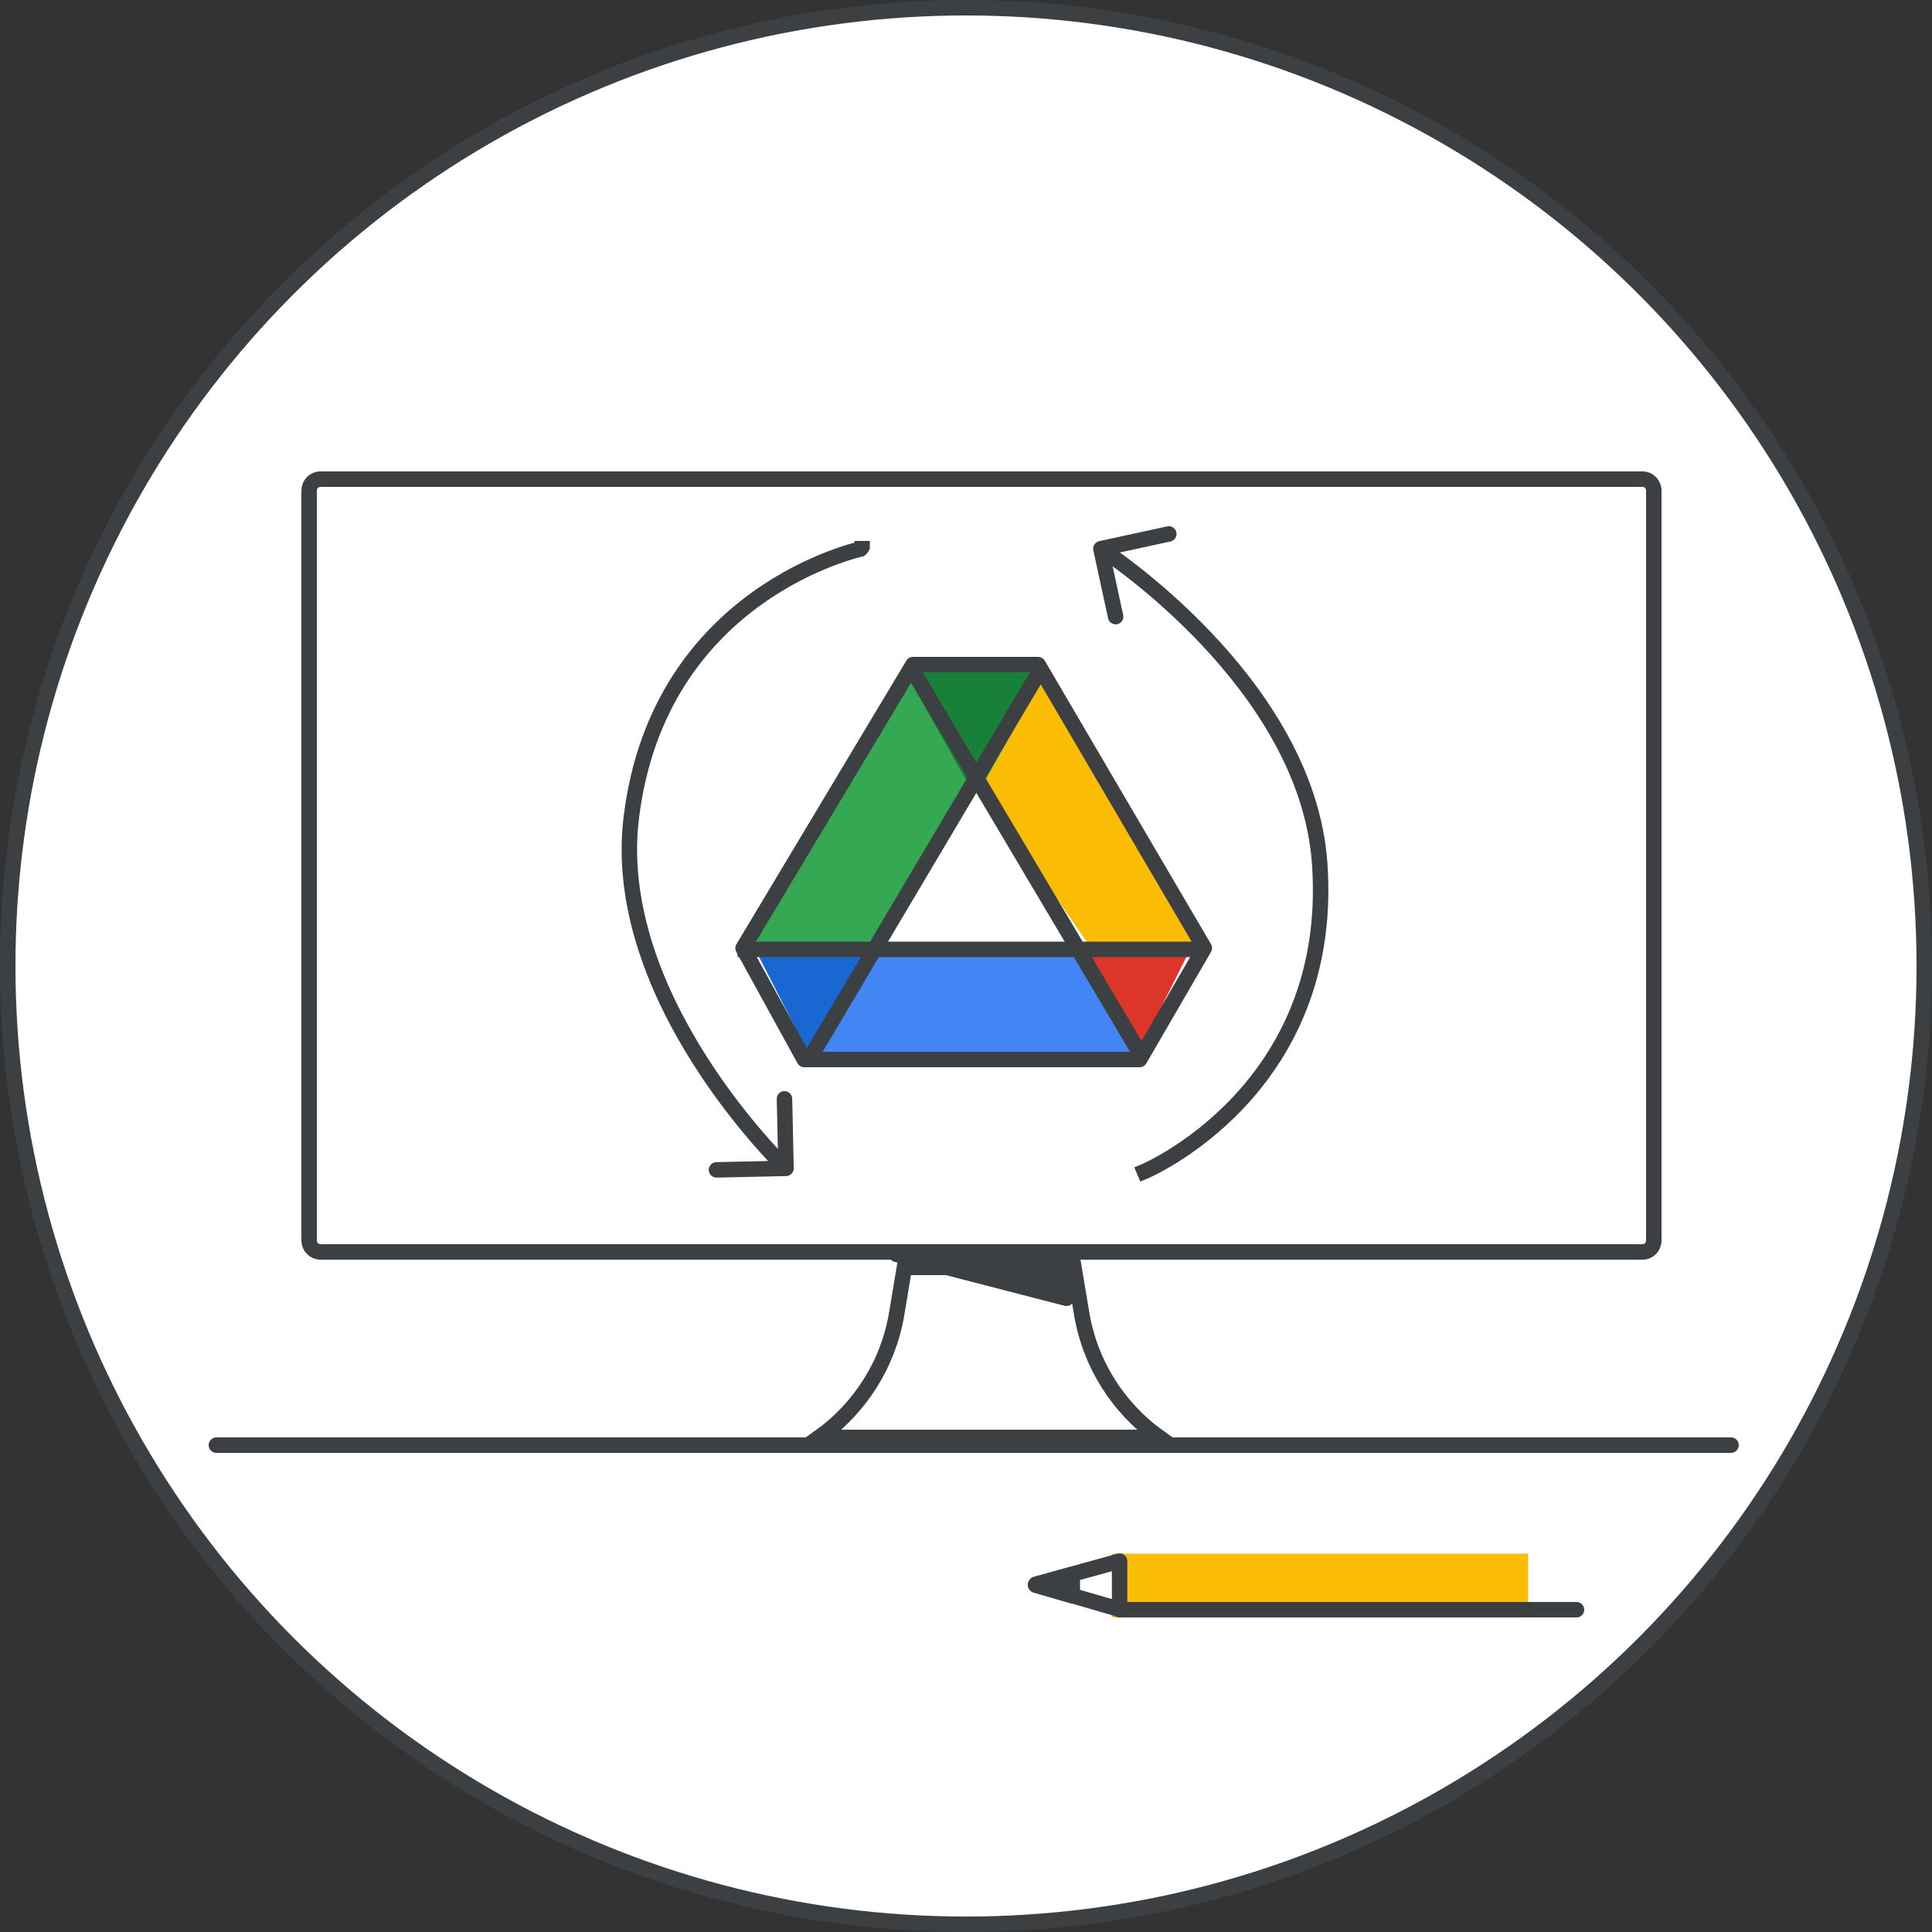 <svg width="125" height="125" viewBox="0 0 125 125" fill="none" xmlns="http://www.w3.org/2000/svg">
<rect x="0" y="0" width="125" height="125" fill="#333333" stroke="none"/>
<g id="lc-install-drive-for-desktop-circle-graphic" clip-path="url(#clip0_2_9496)">
<circle id="mask" cx="62.5" cy="62.5" r="62" fill="white" stroke="#3C4043"/>
<g id="Monitor">
<g id="Group">
<path id="Path" d="M106.275 81H20.725C20.326 81 20 80.666 20 80.259V31.741C20 31.333 20.326 31 20.725 31H106.275C106.674 31 107 31.333 107 31.741V80.259C107 80.666 106.677 81 106.275 81Z" fill="white" stroke="#3C4043"/>
<path id="Path_2" d="M75 93H53C55.673 91.089 57.475 88.221 58.012 85.016L58.516 82H69.484L69.988 85.016C70.525 88.221 72.327 91.089 75 93Z" fill="white" stroke="#3C4043"/>
<path id="Path_3" d="M69 84L58 81.158L58.021 81H68.613L68.997 83.968L69 84Z" fill="#3C4043" stroke="#3C4043" stroke-linecap="round" stroke-linejoin="round"/>
</g>
<path id="Path_4" d="M14 93.5H112" stroke="#3C4043" stroke-linecap="round" stroke-linejoin="round"/>
</g>
<path id="Line 23" d="M56.278 35.5V35H55.278V35.5H56.278ZM40.845 52.89L40.349 52.829L40.845 52.89ZM50.866 76.092C51.142 76.086 51.361 75.857 51.355 75.581L51.256 71.082C51.25 70.806 51.021 70.587 50.745 70.593C50.469 70.599 50.25 70.828 50.256 71.104L50.344 75.103L46.345 75.191C46.069 75.197 45.85 75.426 45.856 75.702C45.862 75.978 46.091 76.197 46.367 76.191L50.866 76.092ZM55.278 35.5C55.39 35.185 55.675 35.011 55.675 35.011C55.675 35.011 55.674 35.011 55.674 35.011C55.673 35.011 55.672 35.011 55.671 35.011C55.669 35.012 55.666 35.013 55.662 35.014C55.654 35.015 55.644 35.017 55.63 35.021C55.602 35.027 55.562 35.036 55.511 35.049C55.408 35.074 55.26 35.112 55.073 35.166C54.697 35.273 54.163 35.442 53.517 35.691C52.228 36.189 50.49 37.008 48.694 38.296C45.094 40.879 41.268 45.343 40.349 52.829L41.342 52.951C42.221 45.79 45.861 41.559 49.277 39.109C50.99 37.88 52.648 37.098 53.877 36.624C54.492 36.387 54.998 36.227 55.347 36.127C55.522 36.077 55.658 36.042 55.749 36.02C55.794 36.009 55.828 36.001 55.85 35.996C55.862 35.993 55.87 35.992 55.875 35.991C55.877 35.99 55.879 35.99 55.88 35.989C55.88 35.989 55.88 35.989 55.88 35.989C55.88 35.989 55.88 35.989 55.88 35.989C55.88 35.989 56.166 35.815 56.278 35.5H55.278ZM40.349 52.829C39.607 58.871 42.182 64.669 44.888 68.913C46.246 71.043 47.648 72.799 48.711 74.024C49.242 74.636 49.69 75.117 50.006 75.445C50.163 75.609 50.288 75.735 50.374 75.82C50.417 75.863 50.45 75.896 50.473 75.918C50.485 75.929 50.493 75.938 50.499 75.943C50.502 75.946 50.505 75.949 50.507 75.95C50.507 75.951 50.508 75.952 50.509 75.952C50.509 75.952 50.509 75.953 50.509 75.953C50.509 75.953 50.51 75.953 50.855 75.592C51.201 75.231 51.201 75.231 51.201 75.231C51.201 75.231 51.201 75.231 51.201 75.231C51.201 75.23 51.2 75.23 51.2 75.229C51.199 75.228 51.197 75.227 51.194 75.224C51.189 75.219 51.182 75.212 51.172 75.202C51.151 75.182 51.12 75.152 51.08 75.112C50.999 75.031 50.879 74.91 50.726 74.751C50.421 74.434 49.985 73.966 49.466 73.368C48.427 72.171 47.056 70.454 45.731 68.376C43.072 64.204 40.642 58.651 41.342 52.951L40.349 52.829Z" fill="#3C4043"/>
<path id="Line 23 Copy" d="M73.85 75.334L73.389 75.527L73.777 76.449L74.238 76.255L73.85 75.334ZM85.384 55.875L84.885 55.91L85.384 55.875ZM71.12 35.011C70.85 35.07 70.679 35.336 70.738 35.606L71.693 40.004C71.752 40.273 72.018 40.445 72.288 40.386C72.558 40.327 72.729 40.061 72.67 39.791L71.821 35.882L75.73 35.033C76 34.974 76.171 34.708 76.112 34.438C76.053 34.169 75.787 33.997 75.517 34.056L71.12 35.011ZM74.044 75.794C74.238 76.255 74.238 76.255 74.238 76.255C74.238 76.255 74.239 76.255 74.239 76.255C74.24 76.254 74.241 76.254 74.242 76.254C74.244 76.253 74.247 76.251 74.25 76.25C74.258 76.247 74.268 76.243 74.281 76.237C74.307 76.225 74.344 76.209 74.392 76.186C74.488 76.142 74.626 76.076 74.8 75.988C75.148 75.811 75.64 75.543 76.226 75.176C77.397 74.441 78.946 73.305 80.464 71.698C83.505 68.476 86.409 63.364 85.883 55.84L84.885 55.91C85.388 63.107 82.622 67.955 79.736 71.012C78.29 72.544 76.811 73.628 75.695 74.329C75.137 74.678 74.671 74.932 74.347 75.097C74.185 75.179 74.058 75.239 73.973 75.278C73.931 75.298 73.899 75.312 73.878 75.322C73.868 75.326 73.86 75.329 73.855 75.331C73.853 75.332 73.851 75.333 73.85 75.333C73.85 75.334 73.85 75.334 73.85 75.334C73.85 75.334 73.85 75.334 73.85 75.334C73.85 75.334 73.85 75.334 74.044 75.794ZM85.883 55.84C85.458 49.767 81.824 44.567 78.358 40.917C76.619 39.086 74.907 37.629 73.63 36.63C72.992 36.13 72.461 35.744 72.088 35.482C71.902 35.352 71.755 35.252 71.655 35.184C71.604 35.15 71.566 35.124 71.539 35.107C71.526 35.098 71.515 35.092 71.508 35.087C71.505 35.085 71.502 35.083 71.5 35.082C71.499 35.081 71.498 35.081 71.498 35.08C71.497 35.08 71.497 35.08 71.497 35.08C71.497 35.08 71.497 35.079 71.226 35.5C70.956 35.921 70.956 35.92 70.956 35.92C70.956 35.92 70.956 35.921 70.956 35.921C70.956 35.921 70.957 35.921 70.957 35.922C70.959 35.922 70.961 35.924 70.963 35.925C70.969 35.929 70.978 35.935 70.99 35.943C71.014 35.959 71.05 35.983 71.097 36.014C71.192 36.078 71.333 36.174 71.513 36.3C71.873 36.553 72.39 36.929 73.014 37.418C74.263 38.395 75.936 39.819 77.633 41.606C81.04 45.193 84.485 50.181 84.885 55.91L85.883 55.84Z" fill="#3C4043"/>
<g id="Pencil">
<path id="Path_5" d="M98.367 104.148V101.022H72.436V104.148H98.367Z" fill="#FBBC04" stroke="#FBBC04"/>
<path id="Path_6" d="M72.438 101V104.127L67.023 102.553C66.997 102.542 66.997 102.506 67.023 102.496L72.438 101Z" fill="white" stroke="#3C4043" stroke-linecap="round" stroke-linejoin="round"/>
<path id="Path_7" d="M69.379 101.881V103.246L67.008 102.558C66.997 102.553 66.997 102.537 67.008 102.532L69.379 101.881Z" fill="#3C4043" stroke="#3C4043" stroke-linecap="round" stroke-linejoin="round"/>
<path id="Path_8" d="M72.438 104.148H102" stroke="#3C4043" stroke-linecap="round" stroke-linejoin="round"/>
</g>
<g id="Drive logo - illustrated">
<g id="Group 85">
<rect id="white bg" x="55.216" y="49.939" width="15.5" height="15.429" fill="white"/>
<g id="Group 6">
<g id="Group 5">
<path id="Triangle Copy" fill-rule="evenodd" clip-rule="evenodd" d="M52.759 69.049L56.911 60.927H48.608L52.759 69.049Z" fill="#1967D2"/>
<path id="Triangle Copy_2" fill-rule="evenodd" clip-rule="evenodd" d="M73.686 68.037L69.802 61.625L77.008 61.424L73.686 68.037Z" fill="#DE3529"/>
<path id="Path 15" fill-rule="evenodd" clip-rule="evenodd" d="M67.706 43.464L63.554 50.774L69.912 61.333L78.222 61.234L67.706 43.464Z" fill="#FBBC04"/>
<path id="Path 15_2" fill-rule="evenodd" clip-rule="evenodd" d="M73.687 68.037L69.803 61.625L56.021 61.625L52.651 69.049L73.687 68.037Z" fill="#4285F4"/>
<path id="Path 15_3" fill-rule="evenodd" clip-rule="evenodd" d="M59.124 43.464L63.276 50.774L56.919 61.333L48.608 61.234L59.124 43.464Z" fill="#34A853"/>
<path id="Triangle" fill-rule="evenodd" clip-rule="evenodd" d="M63.113 51.587L67.705 43.464H58.571L63.113 51.587Z" fill="#188038"/>
<path id="Triangle_2" fill-rule="evenodd" clip-rule="evenodd" d="M63.276 50.774L70.512 61.215H56.081L63.276 50.774Z" fill="white"/>
</g>
<path id="Triangle_3" d="M77.695 60.953L77.921 61.338L73.734 68.549H52.034L48.076 61.347L59.068 43H67.166C68.459 45.214 71.107 49.728 73.469 53.753C74.695 55.844 75.846 57.803 76.689 59.24L77.695 60.953Z" stroke="#3C4043" stroke-linejoin="round"/>
<path id="Line 13" d="M48.222 61.424H77.007" stroke="#3C4043" stroke-linecap="square"/>
</g>
<path id="Line 14" d="M52.65 68.037L67.043 43.792" stroke="#3C4043" stroke-linecap="square"/>
<path id="Line 14_2" d="M73.687 68.037L59.294 43.792" stroke="#3C4043" stroke-linecap="square"/>
</g>
</g>
</g>
<defs>
<clipPath id="clip0_2_9496">
<rect width="125" height="125" fill="white"/>
</clipPath>
</defs>
</svg>
